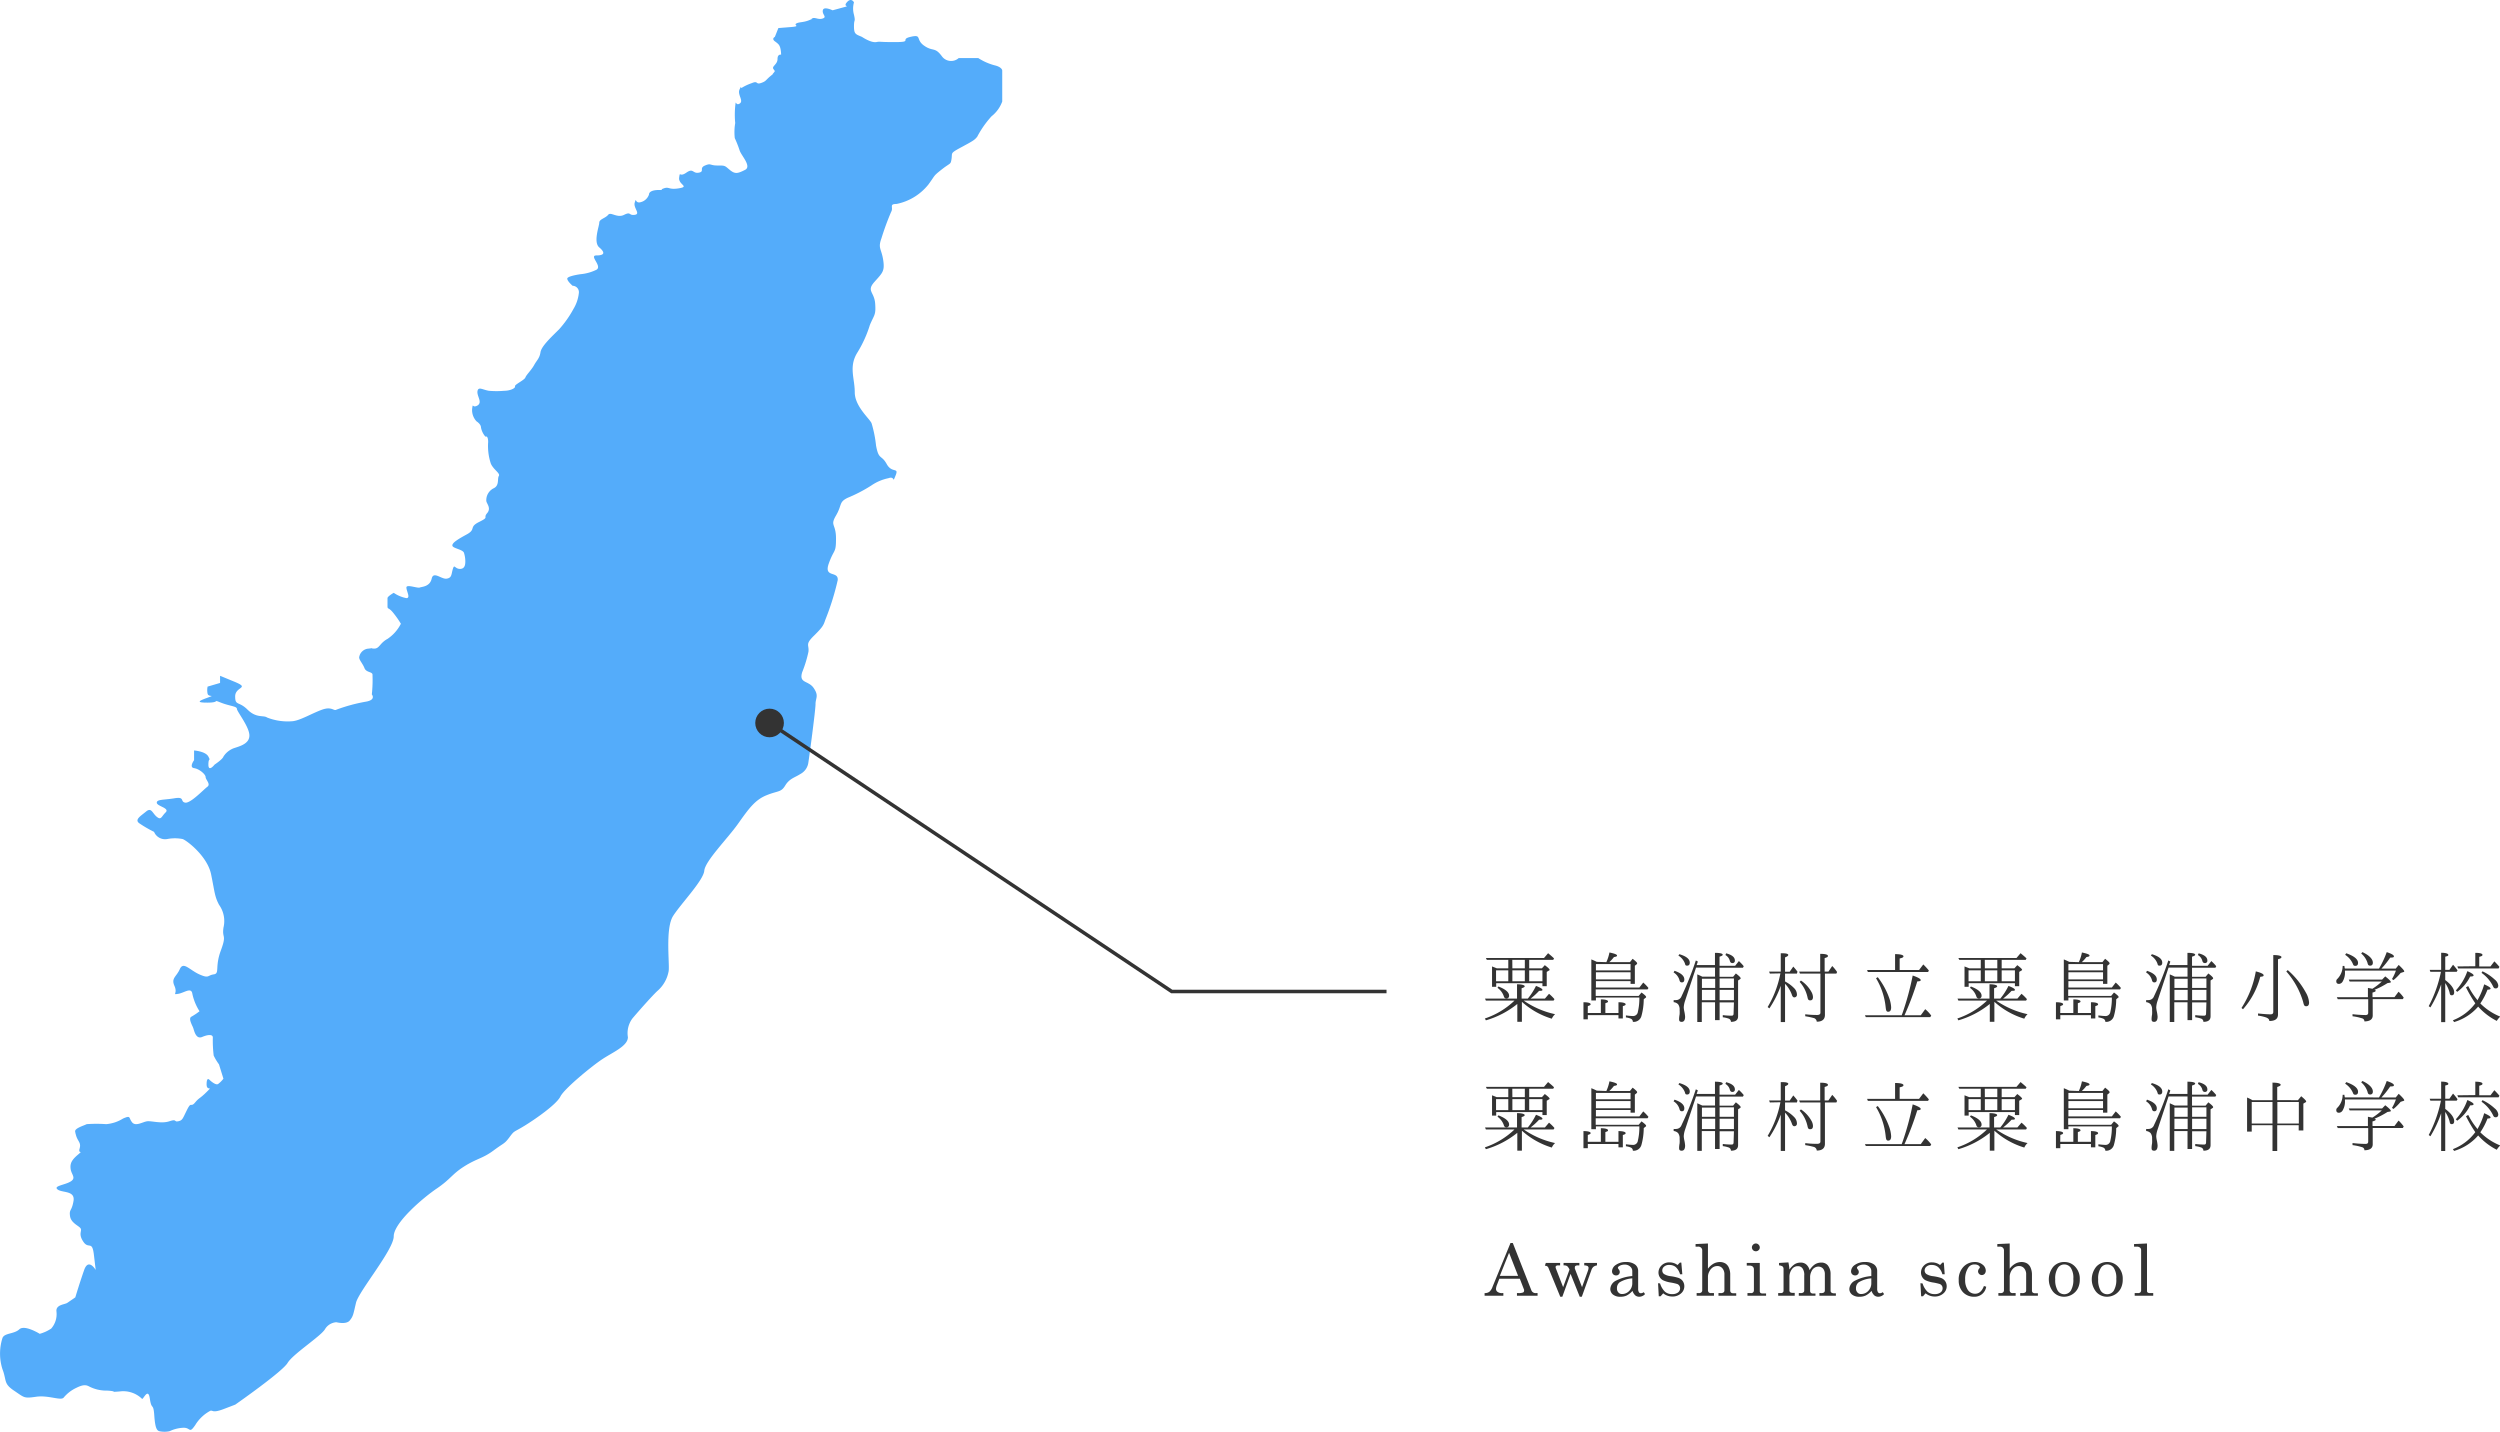 <svg xmlns="http://www.w3.org/2000/svg" width="349.22" height="200" viewBox="0 0 349.22 200"><title>awashima</title><g id="レイヤー_2" data-name="レイヤー 2"><g id="レイヤー_1-2" data-name="レイヤー 1"><g style="opacity:0.8"><path d="M120.4,5.15c-.87-.37-1.11-.37-1.11-1.48s.24-.5,0-1.61a3.14,3.14,0,0,1,0-1.73s-.37-.74-1,0,.74.37-.63.74l-1.36.37s-1.24-.61-1.36,0,.62.91,0,1.14-1.12-.23-1.49,0,.5-.15-.37.22-1.5.25-1.87.5.75.37-.86.49l-1.62.13-.49,1.23s-.5.25,0,.62.62.5.74.87a3.79,3.79,0,0,1,.13,1s-.5-.13-.5.61-.81,1-.59,1.36.32.25,0,.62.38-.24-.36.37-.62.75-1.37,1-.37-.37-1.24,0a7.12,7.12,0,0,0-1.36.62c-.37.25,0-.49-.37.25s.62,1.61,0,2-.5-.74-.62.37a12.41,12.41,0,0,0,0,2.35,7.63,7.63,0,0,0-.06,2.1,16.05,16.05,0,0,1,.68,1.73c.24.74,1.73,2.23.74,2.72s-1.36.62-2.11,0-.62-.62-1.73-.62-.87-.37-1.74,0,0,.84-.87,1-.74-.7-1.74,0-.86-.29-1,.69,1.49,1.24,0,1.49-1.36-.25-2.11,0,.13.24-.74.24-1.36.25-1.36.62a1.65,1.65,0,0,1-1.37,1.12c-.62,0-.37-.75-.62,0s.87,1.6,0,1.73-.5-.5-1.49,0-1.86-.47-2.23,0-1.24.6-1.24,1.09-.87,2.72,0,3.46.72,1.12-.39,1.12.86,1.48,0,2a6.35,6.35,0,0,1-2.21.62s-1.87.25-1.87.62.75,1,.75,1a.89.89,0,0,1,.87,1,5.39,5.39,0,0,1-.75,2.23,14.85,14.85,0,0,1-2,2.84c-1,1-2.48,2.35-2.61,3.21S75,50.29,74.61,51s-1.09,1.36-1.22,1.73-1.55,1-1.45,1.24-.65.62-1.52.62a12.39,12.39,0,0,1-2.11,0c-.87-.13-1.49-.64-1.61.05s.74,1.55,0,2-.62-.5-.75.49a2.29,2.29,0,0,0,.62,1.73s.62.37.62.87A2.75,2.75,0,0,0,67.81,61s.38-.24.38.75a7.83,7.83,0,0,0,.37,3c.37.87,1.36,1.36,1.12,1.74s.12,1.35-.75,1.73a1.86,1.86,0,0,0-1,1.73c0,.37.74,1,.12,1.73s.37.49-1.12,1.23-.37,1-1.73,1.74-2.11,1.23-2,1.6,1.49.5,1.62,1A4,4,0,0,1,65,78.36c0,.37,0,1.11-.74,1.11s-.77-.74-1,0-.11,1.23-.85,1.36-1.86-1.11-2.11,0S59,81.94,58.64,82.07s-1.87-.5-1.87,0,.62,1.48,0,1.48A4.64,4.64,0,0,1,55,82.81s-.87.49-.87.74v1.11c0,.5.12.13.74.87A13.16,13.16,0,0,1,56,87.13a5.6,5.6,0,0,1-1.86,2.11c-1.12.61-1.12,1.36-1.86,1.36s.25-.13-.75,0a1.42,1.42,0,0,0-1.36,1.23c0,.37.5.87.74,1.49s1,.49,1.12.86A18.5,18.5,0,0,1,51.94,97s.62.74-.75,1A23.51,23.51,0,0,0,47,99.13c-.38.25-.62-.49-2,0s-3,1.48-4.09,1.61a7.85,7.85,0,0,1-3.6-.51c-.49-.36-1.49.13-2.73-1.1s-1.73-.49-1.73-1.86,2.1-1.11,0-2l-2.11-.87v1L29,95.91a2.38,2.38,0,0,0,0,1c.13.5,1.12.13.13.5s-2.1.74-.18.74.67-.49,1.91,0,2.23.5,2.23.86,1.62,2.36,1.74,3.59-1.24,1.61-2,1.86a2.91,2.91,0,0,0-1.62,1.23c-.12.38-1.24,1.12-1.24,1.12s-.86,1.11-.86,0,.37-.38,0-1.12-2-.86-2-.86v1.36s-.74,1,0,1.11,1.61.87,1.61,1.24.75,1,.25,1.36-2.36,2.35-3.1,2.22,0-.86-1.49-.61-2.48.13-2.48.62,1.86.74,1.24,1.35-.62,1.12-1.24.62-.74-1.36-1.49-.74-1.61,1.11-1,1.61a16.89,16.89,0,0,0,2.11,1.23,1.67,1.67,0,0,0,1.86,1,5.6,5.6,0,0,1,2.11,0c.49.12,3.47,2.34,4,4.94s.49,3.07,1.11,4.25a3.89,3.89,0,0,1,.62,3.17c-.24,1.61.5.86-.37,3.21s-.12,3.22-1,3.34-.62.62-2,0-2.24-1.85-2.73-.74-1.24,1.24-.75,2.35-.37,1.24.5,1.11,1.86-1,2,0a7.38,7.38,0,0,0,1,2.43,8.48,8.48,0,0,1-1.12.75c-.5.24.12,1.23.25,1.61s.37,1.6,1.24,1.23,1.49-.36,1.49.07a17.45,17.45,0,0,0,.12,2.53,7.52,7.52,0,0,0,.74,1.23l.62,2a3.61,3.61,0,0,1-.74.74c-.37.25-1.24-.61-1.24-.61s-.37-.41-.37.66,1,.08,0,1.07-1,.74-1.62,1.48-.49-.24-1.11,1-.62,1.48-1.24,1.61-.13-.37-1.24,0-2.48-.08-3.1,0-1.61.77-2.11.13-.13-1-1.24-.52a5.25,5.25,0,0,1-2.36.79,19.85,19.85,0,0,0-2.73,0c-.37.2-1.73.57-1.61,1.06s-.12-.37.12.5.75,1,.5,1.85.62.13-.25.87-1.11,1.23-1,2,.81,1.23,0,1.73-2.45.61-1.83,1.11,2.48.12,2.23,1.61-.62,1.11-.49,2.1,1.24,1.36,1.48,1.73-.37.74.38,1.86,1.24-.25,1.48,1.85l.25,2.1s-1-1.73-1.61,0-1.24,3.83-1.24,3.83L9.39,182c-.37.24-1.64.24-1.5,1.23a3.08,3.08,0,0,1-.73,2.35,5.55,5.55,0,0,1-1.61.74S3.44,185,2.7,185.69s-2.11.49-2.36,1.23a7.19,7.19,0,0,0,0,4.33c.62,1.61.12,2,1.61,3s1.37,1.11,3.1.86,3.48.6,3.85.11a5.12,5.12,0,0,1,1.73-1.34c.75-.37,1.24-.5,1.74-.25a5.28,5.28,0,0,0,2.61.62c1.73.12.12.24,1.73.12a3.77,3.77,0,0,1,3.1,1c.13.36.87-1.71,1.12,0s.49.48.62,2.34.37,2.1.74,2.23a2.65,2.65,0,0,0,1.37,0,4.84,4.84,0,0,1,2-.5c1,0,.75.87,1.61-.37a5.48,5.48,0,0,1,2.11-2c.38-.12.25.37,1.86-.24l1.62-.62s6.57-4.58,7.31-5.82,4.59-3.7,5.21-4.69a2,2,0,0,1,1.62-1s1.36.37,1.86-.25.49-.87.87-2.47S55,174.56,55,172.7s4-5.31,6-6.67,2.11-2,3.85-3.1,2.6-1.11,4.09-2.22,1.49-.87,2.23-1.86.5-.61,2.11-1.6,4.47-3,5-4.08,4.34-4.21,5.83-5.2,3.6-1.85,3.6-3.09a3.44,3.44,0,0,1,.62-2.6c.62-.74,2.6-3,3.47-3.83a4.75,4.75,0,0,0,1.61-2.84c.13-1.12-.49-5.94.62-7.67s4.22-4.94,4.35-6.31,3.22-4.45,4.71-6.55,2.36-3.34,4-4,2-.37,2.6-1.36,1.37-1.11,2.11-1.6a2.12,2.12,0,0,0,1.12-1.61c.12-.74,1-7.3,1-8.16s.5-1.12-.25-2.23-2.11-.62-1.61-2.23a17.26,17.26,0,0,0,.87-2.84c.12-1-.5-1,.74-2.22s1.37-1.49,1.61-2.23a36.82,36.82,0,0,0,1.74-5.56c.12-1.36-2-.25-1.24-2.35s1-1.36,1-3.47-.87-1.73,0-3.21.37-1.86,1.62-2.47a20.93,20.93,0,0,0,3.34-1.74,6.49,6.49,0,0,1,2.36-1c1-.37.5.86,1-.37s-.49-.25-1.24-1.61-1.11-.5-1.49-2.6a16.77,16.77,0,0,0-.62-3.09c-.24-.62-2.35-2.35-2.35-4.33s-.87-3.58.37-5.56a16.57,16.57,0,0,0,1.74-3.84c.62-1.48.86-1.36.74-3s-1.24-1.73-.12-3,1.49-1.49,1.24-3.09-.75-1.61-.25-3a38.49,38.49,0,0,1,1.36-3.71c.37-.62-.35-1.11.76-1.11a7.62,7.62,0,0,0,4.45-2.72c1-1.36.62-1.12,1.86-2.1s1.24-.63,1.37-1.49-.25-.74,1.36-1.61,1.86-1,2.23-1.48a13.62,13.62,0,0,1,2-2.85A4.64,4.64,0,0,0,140,14.18V9.85s0-.49-1.12-.74a7.94,7.94,0,0,1-2.23-1h-2.73a1.59,1.59,0,0,1-2.35-.25c-1-1.36-1.24-.61-2.48-1.48s-.25-1.61-1.87-1.24.38.74-2.23.74-1.86-.12-2.6,0S120.4,5.15,120.4,5.15Z" style="fill:#2997f9"/></g><path d="M212.55,139.49h.87a8.83,8.83,0,0,0,1.14-1.77c.6.23.9.41.9.55s-.16.13-.47.14a9.15,9.15,0,0,1-1.18,1.08h2l.57-.67a6,6,0,0,1,.76.75l-.12.2h-4.24l.06,0a12.24,12.24,0,0,0,4.39,1.9,1.79,1.79,0,0,0-.46.63,11,11,0,0,1-4.18-2.36v2.79h-.64v-2.49a12.48,12.48,0,0,1-4.39,2.29l-.14-.26a11,11,0,0,0,4.14-2.5l0,0h-4l-.12-.28h4.47v-2c.72,0,1.07.14,1.07.27s-.13.18-.43.29Zm-3.47-4.23h1.61v-1.18h-3l-.13-.26h8.12l.57-.67c.31.26.59.49.83.73l-.11.2h-3.36v1.18h1.78l.4-.44c.44.33.67.55.67.64s0,.06-.09.11l-.31.19v2h-.6v-.42H209v.5h-.58V135Zm-.1.28v1.53h1.71v-1.53Zm.33,2.26c1,.39,1.49.82,1.49,1.27a.35.35,0,0,1-.39.4c-.18,0-.3-.11-.35-.32a2.4,2.4,0,0,0-.88-1.16Zm1.95-2.54H213v-1.18h-1.75Zm0,.28v1.53H213v-1.53Zm4.2,1.53v-1.53h-1.85v1.53Z" style="fill:#333"/><path d="M221.79,141.5h1.83v-1.9c.66,0,1,.13,1,.28s-.12.16-.37.26v1.36h1.83V140c.66,0,1,.13,1,.28s-.14.18-.39.27v1.72h-.61v-.47h-4.28v.59h-.61V140c.67,0,1,.12,1,.27s-.13.17-.39.27Zm2.6-7.1a5.92,5.92,0,0,0,.43-1.35c.71.15,1.06.28,1.06.42s-.13.17-.43.22a5.18,5.18,0,0,1-.65.71h2.88l.38-.47c.41.32.63.53.63.63a.24.24,0,0,1-.09.16l-.23.18v2.53h-.6v-.38h-4.84v.9H229l.54-.7a6,6,0,0,1,.73.76l-.13.2h-7.24v.91h6l.4-.48c.42.31.64.51.64.61s0,.09-.11.15l-.22.19a8.85,8.85,0,0,1-.32,2.33,1.11,1.11,0,0,1-1.2.82.47.47,0,0,0-.28-.44,2.66,2.66,0,0,0-.69-.18v-.28a8.63,8.63,0,0,0,1,.09.67.67,0,0,0,.67-.59,8.23,8.23,0,0,0,.21-2h-6.07v.41h-.64v-5.73a8.06,8.06,0,0,1,.76.34Zm3.38,1.15v-.88h-4.84v.88Zm0,.26h-4.84v1h4.84Z" style="fill:#333"/><path d="M233.91,135.61c.92.31,1.37.72,1.37,1.21,0,.27-.11.41-.34.41s-.3-.14-.36-.39a1.85,1.85,0,0,0-.8-1Zm8.3,4.41h-2v2.48h-.64V140h-1.85v2.76h-.63v-6.65c.19.08.43.18.7.32h1.78v-1.27h-2.65l-1.56,4.71a3.38,3.38,0,0,0-.16.85,3.58,3.58,0,0,0,.07.52,5.09,5.09,0,0,1,.12.78c0,.46-.16.72-.47.72s-.37-.14-.37-.39c0-.05,0-.27.07-.65a4.08,4.08,0,0,0,0-.61,1.21,1.21,0,0,0-.21-.81,1,1,0,0,0-.62-.29v-.29a1.71,1.71,0,0,0,.36,0,.81.81,0,0,0,.74-.54,42.07,42.07,0,0,0,2-5l.28.16-.17.49h2.56V133.1c.72,0,1.08.11,1.08.25s-.14.18-.44.29v1.27h2.18l.52-.66a6,6,0,0,1,.68.72l-.11.21h-3.27v1.27h1.89l.39-.47c.44.33.67.56.67.67a.15.15,0,0,1-.07.12l-.29.19v5c0,.52-.32.78-1,.78a.47.47,0,0,0-.34-.46,3.89,3.89,0,0,0-.8-.18v-.3a10,10,0,0,0,1.25.08c.16,0,.26-.09.26-.28Zm-7.62-6.73c1,.3,1.45.69,1.45,1.19,0,.26-.12.41-.37.41s-.25-.11-.32-.34a2.24,2.24,0,0,0-.9-1.07Zm5,3.43h-1.85V138h1.85Zm0,3v-1.45h-1.85v1.45Zm2.62-1.72v-1.32h-2V138Zm0,1.72v-1.45h-2v1.45Zm-1.09-6.55c.81.21,1.22.54,1.22,1a.32.32,0,0,1-.36.36c-.18,0-.3-.12-.35-.35a1.31,1.31,0,0,0-.61-.77Z" style="fill:#333"/><path d="M247.23,136l-.11-.28h1.63v-2.56l.22,0c.55,0,.83.09.83.23s-.15.22-.45.35v2H250l.5-.72a7.88,7.88,0,0,1,.59.72L251,136h-1.65v1.1a4.85,4.85,0,0,1,1.33,1,1.27,1.27,0,0,1,.33.82.36.36,0,0,1-.39.4c-.13,0-.26-.14-.33-.4a4.36,4.36,0,0,0-.94-1.5v5.35h-.6v-5.07a14,14,0,0,1-1.59,3.16l-.24-.19a14.34,14.34,0,0,0,1.78-4.7Zm7.06,0h-2.86l-.11-.28h2.94v-2.48c.72,0,1.08.11,1.08.29s-.16.2-.46.31v1.88h.53l.53-.78a5.57,5.57,0,0,1,.68.84l-.1.22h-1.6v5.78c0,.61-.39.94-1.14.94a.57.57,0,0,0-.45-.52,10.46,10.46,0,0,0-1.16-.24v-.28a13.38,13.38,0,0,0,1.66.1c.29,0,.46-.11.46-.31Zm-1.82,3.24a4.63,4.63,0,0,0-1.08-2.08l.18-.19a4.58,4.58,0,0,1,1.46,1.58,1.57,1.57,0,0,1,.22.72c0,.33-.13.47-.4.47S252.53,139.55,252.47,139.22Z" style="fill:#333"/><path d="M265.66,141.82c0-.12.07-.2.09-.28a38.76,38.76,0,0,0,1.43-5.27c.76.26,1.12.48,1.12.63s-.16.17-.48.19a40.37,40.37,0,0,1-1.73,4.61l-.06.12h2.28l.62-.85a4.69,4.69,0,0,1,.73.75l.11.15-.14.21h-9l-.12-.26Zm-.94-6.32v-2.22c.78,0,1.17.13,1.17.3s-.18.22-.53.31v1.61h2.71l.59-.78a9.72,9.72,0,0,1,.78.85l-.11.21h-8.41l-.11-.28Zm-2.42,1a10.33,10.33,0,0,1,1.63,3,4.5,4.5,0,0,1,.24,1.21c0,.41-.13.62-.41.62s-.31-.23-.36-.68a9.71,9.71,0,0,0-1.34-4Z" style="fill:#333"/><path d="M278.55,139.49h.87a8.83,8.83,0,0,0,1.14-1.77c.6.23.9.41.9.55s-.16.13-.47.14a9.15,9.15,0,0,1-1.18,1.08h2l.57-.67a6,6,0,0,1,.76.75l-.12.2h-4.24l.06,0a12.24,12.24,0,0,0,4.39,1.9,1.79,1.79,0,0,0-.46.63,11,11,0,0,1-4.18-2.36v2.79h-.64v-2.49a12.48,12.48,0,0,1-4.39,2.29l-.14-.26a11,11,0,0,0,4.14-2.5l0,0h-4l-.12-.28h4.47v-2c.72,0,1.07.14,1.07.27s-.13.18-.43.29Zm-3.47-4.23h1.61v-1.18h-3l-.13-.26h8.12l.57-.67c.31.26.59.49.83.73l-.11.2h-3.36v1.18h1.78l.4-.44c.44.33.67.55.67.64s0,.06-.09.11l-.31.19v2h-.6v-.42H275v.5h-.58V135Zm-.1.28v1.53h1.71v-1.53Zm.33,2.26c1,.39,1.49.82,1.49,1.27a.35.35,0,0,1-.39.4c-.18,0-.3-.11-.35-.32a2.4,2.4,0,0,0-.88-1.16Zm1.95-2.54H279v-1.18h-1.75Zm0,.28v1.53H279v-1.53Zm4.2,1.53v-1.53h-1.85v1.53Z" style="fill:#333"/><path d="M287.79,141.5h1.83v-1.9c.66,0,1,.13,1,.28s-.12.16-.37.26v1.36h1.83V140c.66,0,1,.13,1,.28s-.14.18-.39.27v1.72h-.61v-.47h-4.28v.59h-.61V140c.67,0,1,.12,1,.27s-.13.17-.39.27Zm2.6-7.1a5.92,5.92,0,0,0,.43-1.35c.71.15,1.06.28,1.06.42s-.13.17-.43.22a5.18,5.18,0,0,1-.65.71h2.88l.38-.47c.41.32.63.53.63.63a.24.24,0,0,1-.09.16l-.23.18v2.53h-.6v-.38h-4.84v.9H295l.54-.7a6,6,0,0,1,.73.76l-.13.2h-7.24v.91h6l.4-.48c.42.31.64.51.64.61s0,.09-.11.15l-.22.19a8.85,8.85,0,0,1-.32,2.33,1.11,1.11,0,0,1-1.2.82.47.47,0,0,0-.28-.44,2.66,2.66,0,0,0-.69-.18v-.28a8.63,8.63,0,0,0,1,.09.67.67,0,0,0,.67-.59,8.23,8.23,0,0,0,.21-2h-6.07v.41h-.64v-5.73a8.06,8.06,0,0,1,.76.34Zm3.38,1.15v-.88h-4.84v.88Zm0,.26h-4.84v1h4.84Z" style="fill:#333"/><path d="M299.91,135.61c.92.31,1.37.72,1.37,1.21,0,.27-.11.41-.34.41s-.3-.14-.36-.39a1.85,1.85,0,0,0-.8-1Zm8.3,4.41h-2v2.48h-.64V140h-1.85v2.76h-.63v-6.65c.19.08.43.18.7.32h1.78v-1.27h-2.65l-1.56,4.71a3.38,3.38,0,0,0-.16.85,3.58,3.58,0,0,0,.07.52,5.09,5.09,0,0,1,.12.78c0,.46-.16.72-.47.72s-.37-.14-.37-.39c0-.05,0-.27.07-.65a4.08,4.08,0,0,0,0-.61,1.21,1.21,0,0,0-.21-.81,1,1,0,0,0-.62-.29v-.29a1.71,1.71,0,0,0,.36,0,.81.81,0,0,0,.74-.54,42.07,42.07,0,0,0,2-5l.28.16-.17.49h2.56V133.1c.72,0,1.08.11,1.08.25s-.14.18-.44.29v1.27h2.18l.52-.66a6,6,0,0,1,.68.72l-.11.21h-3.27v1.27h1.89l.39-.47c.44.33.67.56.67.67a.15.15,0,0,1-.07.12l-.29.19v5c0,.52-.32.78-1,.78a.47.47,0,0,0-.34-.46,3.89,3.89,0,0,0-.8-.18v-.3a10,10,0,0,0,1.25.08c.16,0,.26-.09.26-.28Zm-7.62-6.73c1,.3,1.45.69,1.45,1.19,0,.26-.12.41-.37.41s-.25-.11-.32-.34a2.24,2.24,0,0,0-.9-1.07Zm5,3.43h-1.85V138h1.85Zm0,3v-1.45h-1.85v1.45Zm2.62-1.72v-1.32h-2V138Zm0,1.72v-1.45h-2v1.45Zm-1.09-6.55c.81.21,1.22.54,1.22,1a.32.32,0,0,1-.36.36c-.18,0-.3-.12-.35-.35a1.31,1.31,0,0,0-.61-.77Z" style="fill:#333"/><path d="M313.11,140.8a13.7,13.7,0,0,0,2-5.11c.74.19,1.09.37,1.09.54s-.15.17-.47.22a11,11,0,0,1-2.41,4.53Zm2.31.77c.71.07,1.3.12,1.75.12.26,0,.38-.11.38-.34v-7.94c.76,0,1.14.12,1.14.28s-.16.2-.48.31v7.71c0,.61-.4.91-1.21.91,0-.21-.14-.37-.44-.49a5.76,5.76,0,0,0-1.14-.26Zm4.15-6.06a11.35,11.35,0,0,1,2.52,3.12,3.25,3.25,0,0,1,.46,1.4c0,.36-.13.53-.41.53s-.32-.2-.43-.64a11.17,11.17,0,0,0-2.34-4.22Z" style="fill:#333"/><path d="M332.32,135.3a13.75,13.75,0,0,0,1.08-2.3c.69.23,1,.42,1,.59s-.18.16-.52.18a12.6,12.6,0,0,1-1.22,1.53h2l.41-.51c.5.47.77.77.77.89s-.05.08-.16.12l-.34.11a7.2,7.2,0,0,1-1,1l-.21-.15a6.17,6.17,0,0,0,.55-1.18h-7.12v.16a2.41,2.41,0,0,1-.3,1.33.64.64,0,0,1-.52.37c-.27,0-.39-.13-.39-.38a.42.42,0,0,1,.16-.33,2.59,2.59,0,0,0,.73-1.8l.25,0c0,.22.06.33.06.36Zm-.46,3.1c0,.09-.15.17-.45.25v.64h3.07l.57-.76a5.17,5.17,0,0,1,.72.83l-.13.21h-4.2v2.27c0,.54-.38.83-1.16.84h0a.43.43,0,0,0-.26-.41,7.44,7.44,0,0,0-1.4-.31v-.29a17.15,17.15,0,0,0,1.81.12c.26,0,.38-.1.38-.32v-1.89h-4.25l-.13-.28h4.34V138l.58.11.06,0a8.42,8.42,0,0,0,1.3-1h-4.49l-.12-.27h4.65l.44-.45c.53.41.78.68.78.77s-.05.1-.17.12l-.3.05a10.9,10.9,0,0,1-1.82.94C331.8,138.29,331.86,138.35,331.86,138.4Zm-4.12-5.24c1.1.38,1.65.84,1.65,1.34,0,.29-.13.42-.38.42s-.28-.12-.37-.34a2.87,2.87,0,0,0-1.05-1.2ZM330,133c1,.46,1.46,1,1.46,1.48,0,.26-.13.41-.38.41s-.31-.14-.37-.39a2.83,2.83,0,0,0-.88-1.31Z" style="fill:#333"/><path d="M341,137.51a16.39,16.39,0,0,1-1.5,3.21l-.24-.17a17.79,17.79,0,0,0,1.71-4.8h-1.48l-.09-.27H341v-2.39c.68,0,1,.13,1,.3s-.14.15-.43.25v1.84h.58l.51-.72a7,7,0,0,1,.63.79l-.12.2h-1.6v1.15c.83.63,1.25,1.21,1.25,1.72,0,.26-.11.41-.34.41s-.26-.15-.31-.41a4.29,4.29,0,0,0-.6-1.3v5.46H341Zm3.51.39.27-.16a10.22,10.22,0,0,0,1.32,2s0-.05,0-.07a9.63,9.63,0,0,0,.91-2.17c.59.26.89.45.89.58s-.14.15-.43.17a9.25,9.25,0,0,1-1,1.92,8.32,8.32,0,0,0,2.79,1.84,2.43,2.43,0,0,0-.49.6,8.86,8.86,0,0,1-2.6-2,7.06,7.06,0,0,1-3.36,2.16l-.17-.25a7,7,0,0,0,3.13-2.37A18.67,18.67,0,0,1,344.46,137.9Zm-1.46.45a7.54,7.54,0,0,0,1.61-2.69c.58.25.87.45.87.58s-.15.16-.48.17a5.69,5.69,0,0,1-1.81,2.14Zm2.72-3.38V133.1c.7,0,1,.12,1,.28s-.15.19-.45.28V135h1.57l.54-.71a9.48,9.48,0,0,1,.71.77l-.12.22h-5.64l-.12-.28Zm1,.71a6.59,6.59,0,0,1,1.7,1.14,1.3,1.3,0,0,1,.51.83c0,.27-.12.42-.36.42s-.29-.12-.4-.35a4.91,4.91,0,0,0-1.58-1.82Z" style="fill:#333"/><path d="M212.55,157.49h.87a8.83,8.83,0,0,0,1.14-1.77c.6.23.9.41.9.55s-.16.13-.47.14a9.15,9.15,0,0,1-1.18,1.08h2l.57-.67a6,6,0,0,1,.76.75l-.12.2h-4.24l.06,0a12.24,12.24,0,0,0,4.39,1.9,1.79,1.79,0,0,0-.46.63,11,11,0,0,1-4.18-2.36v2.79h-.64v-2.49a12.48,12.48,0,0,1-4.39,2.29l-.14-.26a11,11,0,0,0,4.14-2.5l0,0h-4l-.12-.28h4.47v-2c.72,0,1.07.14,1.07.27s-.13.18-.43.29Zm-3.47-4.23h1.61v-1.18h-3l-.13-.26h8.12l.57-.67c.31.26.59.49.83.73l-.11.2h-3.36v1.18h1.78l.4-.44c.44.33.67.55.67.64s0,.06-.09.11l-.31.19v2h-.6v-.42H209v.5h-.58V153Zm-.1.28v1.53h1.71v-1.53Zm.33,2.26c1,.39,1.49.82,1.49,1.27a.35.35,0,0,1-.39.4c-.18,0-.3-.11-.35-.32a2.4,2.4,0,0,0-.88-1.16Zm1.95-2.54H213v-1.18h-1.75Zm0,.28v1.53H213v-1.53Zm4.2,1.53v-1.53h-1.85v1.53Z" style="fill:#333"/><path d="M221.79,159.5h1.83v-1.9c.66,0,1,.13,1,.28s-.12.16-.37.26v1.36h1.83V158c.66,0,1,.13,1,.28s-.14.18-.39.27v1.72h-.61v-.47h-4.28v.59h-.61V158c.67,0,1,.12,1,.27s-.13.17-.39.27Zm2.6-7.1a5.92,5.92,0,0,0,.43-1.35c.71.15,1.06.28,1.06.42s-.13.17-.43.22a5.18,5.18,0,0,1-.65.71h2.88l.38-.47c.41.32.63.53.63.63a.24.24,0,0,1-.09.16l-.23.18v2.53h-.6v-.38h-4.84v.9H229l.54-.7a6,6,0,0,1,.73.76l-.13.2h-7.24v.91h6l.4-.48c.42.31.64.51.64.61s0,.09-.11.15l-.22.19a8.85,8.85,0,0,1-.32,2.33,1.11,1.11,0,0,1-1.2.82.47.47,0,0,0-.28-.44,2.66,2.66,0,0,0-.69-.18v-.28a8.63,8.63,0,0,0,1,.09.67.67,0,0,0,.67-.59,8.2,8.2,0,0,0,.21-2h-6.07v.4h-.64v-5.73a8.06,8.06,0,0,1,.76.34Zm3.38,1.15v-.88h-4.84v.88Zm0,.26h-4.84v1h4.84Z" style="fill:#333"/><path d="M233.91,153.61c.92.31,1.37.72,1.37,1.21,0,.27-.11.41-.34.41s-.3-.14-.36-.39a1.85,1.85,0,0,0-.8-1Zm8.3,4.41h-2v2.48h-.64V158h-1.85v2.76h-.63v-6.65l.7.32h1.78v-1.27h-2.65l-1.56,4.71a3.38,3.38,0,0,0-.16.85,3.58,3.58,0,0,0,.07.52,5.09,5.09,0,0,1,.12.78c0,.46-.16.72-.47.72s-.37-.14-.37-.39c0-.05,0-.27.07-.65a4.08,4.08,0,0,0,0-.61,1.21,1.21,0,0,0-.21-.81,1,1,0,0,0-.62-.29v-.29a1.71,1.71,0,0,0,.36,0,.81.81,0,0,0,.74-.54,42.07,42.07,0,0,0,2-5l.28.16-.17.49h2.56V151.1c.72,0,1.08.11,1.08.25s-.14.18-.44.29v1.27h2.18l.52-.66a6,6,0,0,1,.68.72l-.11.21h-3.27v1.27h1.89l.39-.47c.44.34.67.56.67.67a.14.14,0,0,1-.07.12l-.29.19v5c0,.52-.32.78-1,.78a.47.47,0,0,0-.34-.46,3.89,3.89,0,0,0-.8-.18v-.3a10,10,0,0,0,1.25.08c.16,0,.26-.09.26-.28Zm-7.62-6.73c1,.3,1.45.69,1.45,1.19,0,.26-.12.41-.37.41s-.25-.11-.32-.34a2.24,2.24,0,0,0-.9-1.07Zm5,3.43h-1.85V156h1.85Zm0,3v-1.45h-1.85v1.45Zm2.62-1.72v-1.32h-2V156Zm0,1.72v-1.45h-2v1.45Zm-1.09-6.55c.81.21,1.22.54,1.22,1a.32.32,0,0,1-.36.36c-.18,0-.3-.12-.35-.35a1.31,1.31,0,0,0-.61-.77Z" style="fill:#333"/><path d="M247.23,154l-.11-.28h1.63v-2.56l.22,0c.55,0,.83.09.83.23s-.15.22-.45.35v2H250l.5-.72a7.88,7.88,0,0,1,.59.72L251,154h-1.65v1.1a4.85,4.85,0,0,1,1.33,1,1.27,1.27,0,0,1,.33.82.36.36,0,0,1-.39.4c-.13,0-.26-.14-.33-.4a4.36,4.36,0,0,0-.94-1.5v5.35h-.6v-5.07a14,14,0,0,1-1.59,3.16l-.24-.19a14.34,14.34,0,0,0,1.78-4.7Zm7.06,0h-2.86l-.11-.28h2.94v-2.48c.72,0,1.08.11,1.08.29s-.16.2-.46.31v1.88h.53l.53-.78a5.57,5.57,0,0,1,.68.84l-.1.22h-1.6v5.78c0,.61-.39.94-1.14.94a.57.57,0,0,0-.45-.52,10.46,10.46,0,0,0-1.16-.24v-.28a13.38,13.38,0,0,0,1.66.1c.29,0,.46-.11.46-.31Zm-1.82,3.24a4.63,4.63,0,0,0-1.08-2.08l.18-.19a4.58,4.58,0,0,1,1.46,1.58,1.57,1.57,0,0,1,.22.72c0,.33-.13.47-.4.47S252.53,157.55,252.47,157.22Z" style="fill:#333"/><path d="M265.66,159.82c0-.12.07-.2.09-.28a38.76,38.76,0,0,0,1.43-5.27c.76.26,1.12.48,1.12.63s-.16.17-.48.19a40.37,40.37,0,0,1-1.73,4.61l-.06.12h2.28l.62-.85a4.69,4.69,0,0,1,.73.75l.11.15-.14.21h-9l-.12-.26Zm-.94-6.32v-2.22c.78,0,1.17.13,1.17.3s-.18.22-.53.31v1.61h2.71l.59-.78a9.72,9.72,0,0,1,.78.85l-.11.21h-8.41l-.11-.28Zm-2.42,1a10.33,10.33,0,0,1,1.63,3,4.49,4.49,0,0,1,.24,1.22c0,.4-.13.61-.41.61s-.31-.23-.36-.68a9.71,9.71,0,0,0-1.34-4Z" style="fill:#333"/><path d="M278.55,157.49h.87a8.83,8.83,0,0,0,1.14-1.77c.6.23.9.41.9.55s-.16.13-.47.14a9.15,9.15,0,0,1-1.18,1.08h2l.57-.67a6,6,0,0,1,.76.75l-.12.2h-4.24l.06,0a12.24,12.24,0,0,0,4.39,1.9,1.79,1.79,0,0,0-.46.63,11,11,0,0,1-4.18-2.36v2.79h-.64v-2.49a12.48,12.48,0,0,1-4.39,2.29l-.14-.26a11,11,0,0,0,4.14-2.5l0,0h-4l-.12-.28h4.47v-2c.72,0,1.07.14,1.07.27s-.13.18-.43.29Zm-3.47-4.23h1.61v-1.18h-3l-.13-.26h8.12l.57-.67c.31.26.59.49.83.73l-.11.2h-3.36v1.18h1.78l.4-.44c.44.33.67.55.67.64s0,.06-.09.11l-.31.19v2h-.6v-.42H275v.5h-.58V153Zm-.1.28v1.53h1.71v-1.53Zm.33,2.26c1,.39,1.49.82,1.49,1.27a.35.35,0,0,1-.39.4c-.18,0-.3-.11-.35-.32a2.4,2.4,0,0,0-.88-1.16Zm1.95-2.54H279v-1.18h-1.75Zm0,.28v1.53H279v-1.53Zm4.2,1.53v-1.53h-1.85v1.53Z" style="fill:#333"/><path d="M287.79,159.5h1.83v-1.9c.66,0,1,.13,1,.28s-.12.16-.37.26v1.36h1.83V158c.66,0,1,.13,1,.28s-.14.18-.39.27v1.72h-.61v-.47h-4.28v.59h-.61V158c.67,0,1,.12,1,.27s-.13.17-.39.27Zm2.6-7.1a5.92,5.92,0,0,0,.43-1.35c.71.15,1.06.28,1.06.42s-.13.17-.43.22a5.18,5.18,0,0,1-.65.71h2.88l.38-.47c.41.32.63.53.63.63a.24.24,0,0,1-.09.16l-.23.18v2.53h-.6v-.38h-4.84v.9H295l.54-.7a6,6,0,0,1,.73.76l-.13.2h-7.24v.91h6l.4-.48c.42.31.64.51.64.61s0,.09-.11.15l-.22.19a8.85,8.85,0,0,1-.32,2.33,1.11,1.11,0,0,1-1.2.82.47.47,0,0,0-.28-.44,2.66,2.66,0,0,0-.69-.18v-.28a8.63,8.63,0,0,0,1,.09.67.67,0,0,0,.67-.59,8.2,8.2,0,0,0,.21-2h-6.07v.4h-.64v-5.73a8.06,8.06,0,0,1,.76.34Zm3.38,1.15v-.88h-4.84v.88Zm0,.26h-4.84v1h4.84Z" style="fill:#333"/><path d="M299.91,153.61c.92.31,1.37.72,1.37,1.21,0,.27-.11.41-.34.41s-.3-.14-.36-.39a1.85,1.85,0,0,0-.8-1Zm8.3,4.41h-2v2.48h-.64V158h-1.85v2.76h-.63v-6.65l.7.32h1.78v-1.27h-2.65l-1.56,4.71a3.38,3.38,0,0,0-.16.85,3.58,3.58,0,0,0,.07.52,5.09,5.09,0,0,1,.12.78c0,.46-.16.72-.47.72s-.37-.14-.37-.39c0-.05,0-.27.07-.65a4.08,4.08,0,0,0,0-.61,1.21,1.21,0,0,0-.21-.81,1,1,0,0,0-.62-.29v-.29a1.71,1.71,0,0,0,.36,0,.81.81,0,0,0,.74-.54,42.07,42.07,0,0,0,2-5l.28.16-.17.49h2.56V151.1c.72,0,1.08.11,1.08.25s-.14.18-.44.29v1.27h2.18l.52-.66a6,6,0,0,1,.68.72l-.11.21h-3.27v1.27h1.89l.39-.47c.44.34.67.56.67.67a.14.14,0,0,1-.07.12l-.29.19v5c0,.52-.32.78-1,.78a.47.47,0,0,0-.34-.46,3.89,3.89,0,0,0-.8-.18v-.3a10,10,0,0,0,1.25.08c.16,0,.26-.09.26-.28Zm-7.62-6.73c1,.3,1.45.69,1.45,1.19,0,.26-.12.41-.37.41s-.25-.11-.32-.34a2.24,2.24,0,0,0-.9-1.07Zm5,3.43h-1.85V156h1.85Zm0,3v-1.45h-1.85v1.45Zm2.62-1.72v-1.32h-2V156Zm0,1.72v-1.45h-2v1.45Zm-1.09-6.55c.81.21,1.22.54,1.22,1a.32.32,0,0,1-.36.36c-.18,0-.3-.12-.35-.35a1.31,1.31,0,0,0-.61-.77Z" style="fill:#333"/><path d="M317.44,153.68v-2.45c.77,0,1.14.14,1.14.29s-.16.2-.48.32v1.84H321l.45-.55c.45.37.69.62.69.72s0,.09-.09.13l-.3.18v3.75h-.65v-.73h-3v3.6h-.66v-3.6h-2.9v.89h-.65v-4.76a5.61,5.61,0,0,1,.74.37Zm-2.9.26v3h2.9v-3Zm6.58,3v-3h-3v3Z" style="fill:#333"/><path d="M332.32,153.3a13.75,13.75,0,0,0,1.08-2.3c.69.23,1,.42,1,.59s-.18.16-.52.18a12.6,12.6,0,0,1-1.22,1.53h2l.41-.51c.5.47.77.77.77.89s-.05.08-.16.12l-.34.11a7.2,7.2,0,0,1-1,1l-.21-.15a6.17,6.17,0,0,0,.55-1.18h-7.12v.16a2.41,2.41,0,0,1-.3,1.33.64.64,0,0,1-.52.37c-.27,0-.39-.13-.39-.38a.42.42,0,0,1,.16-.33,2.57,2.57,0,0,0,.73-1.8l.25,0c0,.22.06.33.06.36Zm-.46,3.1c0,.09-.15.17-.45.25v.64h3.07l.57-.76a5.17,5.17,0,0,1,.72.83l-.13.21h-4.2v2.27c0,.54-.38.83-1.16.84h0a.43.43,0,0,0-.26-.41,7.44,7.44,0,0,0-1.4-.31v-.29a17.15,17.15,0,0,0,1.81.12c.26,0,.38-.1.38-.32v-1.89h-4.25l-.13-.28h4.34V156l.58.11.06,0a8.42,8.42,0,0,0,1.3-1h-4.49l-.12-.27h4.65l.44-.45c.53.41.78.68.78.77s-.05.1-.17.12l-.3.05a10.9,10.9,0,0,1-1.82.94C331.8,156.29,331.86,156.35,331.86,156.4Zm-4.12-5.24c1.1.38,1.65.84,1.65,1.34,0,.29-.13.42-.38.42s-.28-.12-.37-.34a2.87,2.87,0,0,0-1.05-1.2ZM330,151c1,.46,1.46,1,1.46,1.48,0,.26-.13.41-.38.41s-.31-.14-.37-.39a2.83,2.83,0,0,0-.88-1.31Z" style="fill:#333"/><path d="M341,155.51a16.12,16.12,0,0,1-1.5,3.21l-.24-.17a17.79,17.79,0,0,0,1.71-4.8h-1.48l-.09-.27H341v-2.39c.68,0,1,.13,1,.3s-.14.15-.43.25v1.84h.58l.51-.72a7,7,0,0,1,.63.79l-.12.2h-1.6v1.15c.83.63,1.25,1.21,1.25,1.72,0,.26-.11.41-.34.41s-.26-.15-.31-.41a4.29,4.29,0,0,0-.6-1.3v5.46H341Zm3.51.39.27-.16a10.22,10.22,0,0,0,1.32,2,.21.21,0,0,0,0-.07,9.43,9.43,0,0,0,.91-2.17c.59.26.89.45.89.58s-.14.15-.43.17a9.25,9.25,0,0,1-1,1.92,8.32,8.32,0,0,0,2.79,1.84,2.43,2.43,0,0,0-.49.6,8.86,8.86,0,0,1-2.6-2,7.06,7.06,0,0,1-3.36,2.16l-.17-.25a7,7,0,0,0,3.13-2.37A18.67,18.67,0,0,1,344.46,155.9Zm-1.46.45a7.54,7.54,0,0,0,1.61-2.69c.58.25.87.45.87.58s-.15.16-.48.17a5.69,5.69,0,0,1-1.81,2.14Zm2.72-3.38V151.1c.7,0,1,.12,1,.28s-.15.19-.45.29V153h1.57l.54-.71a9.48,9.48,0,0,1,.71.77l-.12.22h-5.64l-.12-.28Zm1,.71a6.59,6.59,0,0,1,1.7,1.14,1.3,1.3,0,0,1,.51.83c0,.27-.12.42-.36.42s-.29-.12-.4-.35a4.91,4.91,0,0,0-1.58-1.82Z" style="fill:#333"/><path d="M211,173.63h.32l2.59,6.6a.62.62,0,0,0,.64.4h.23V181h-2.88v-.37h.23a1.58,1.58,0,0,0,.63-.09.24.24,0,0,0,.13-.21.39.39,0,0,0,0-.18l-.59-1.53h-2.86l-.34.88a1.91,1.91,0,0,0-.13.55.52.52,0,0,0,.22.41,1,1,0,0,0,.65.17H210V181h-2.62v-.37a1.08,1.08,0,0,0,.66-.18,1.62,1.62,0,0,0,.45-.7ZM210.8,175l-1.29,3.22h2.55Z" style="fill:#333"/><path d="M215.93,176.42h2v.34h-.26a.48.48,0,0,0-.28.06.2.2,0,0,0-.09.17.74.74,0,0,0,.05.23l1,2.58.89-2.45a1.31,1.31,0,0,0-.33-.49.89.89,0,0,0-.5-.1v-.34h2.21v.34h-.18a.59.59,0,0,0-.35.07.19.19,0,0,0-.1.18,1,1,0,0,0,0,.21l1,2.58.83-2.3a1.29,1.29,0,0,0,.08-.39.29.29,0,0,0-.13-.25,1.06,1.06,0,0,0-.47-.1v-.34h1.78v.34a1.09,1.09,0,0,0-.51.21,1.11,1.11,0,0,0-.28.47l-1.33,3.7h-.29l-1.28-3.2-1.15,3.2h-.29l-1.64-4a.51.51,0,0,0-.18-.25.61.61,0,0,0-.33-.08Z" style="fill:#333"/><path d="M229.61,180.5l.18.27a1.11,1.11,0,0,1-.79.37.87.87,0,0,1-.56-.18,1.47,1.47,0,0,1-.4-.64,2.8,2.8,0,0,1-.82.65,1.93,1.93,0,0,1-.84.17,1.59,1.59,0,0,1-1.07-.31,1,1,0,0,1-.37-.77,1.38,1.38,0,0,1,.84-1.19,5.93,5.93,0,0,1,2.23-.62v-.7a.8.8,0,0,0-.3-.63,1.08,1.08,0,0,0-.75-.27,1.45,1.45,0,0,0-.74.18c-.14.09-.22.17-.22.26a.49.49,0,0,0,.12.23.56.56,0,0,1,.14.35.45.45,0,0,1-.14.35.48.48,0,0,1-.37.14.56.56,0,0,1-.41-.16.59.59,0,0,1-.16-.43,1.12,1.12,0,0,1,.54-.88,2.35,2.35,0,0,1,1.43-.4,2,2,0,0,1,1.25.35,1.11,1.11,0,0,1,.43.86V180a.9.9,0,0,0,.1.49.32.32,0,0,0,.28.16A.69.69,0,0,0,229.61,180.5Zm-1.6-1.93a4,4,0,0,0-1.76.55,1,1,0,0,0-.38.84.77.77,0,0,0,.2.58.65.65,0,0,0,.52.22,1.36,1.36,0,0,0,1-.44,1.52,1.52,0,0,0,.42-1.1Z" style="fill:#333"/><path d="M231.89,179.28a2.73,2.73,0,0,0,.7,1.17,1.49,1.49,0,0,0,1,.32,1.28,1.28,0,0,0,.81-.23.71.71,0,0,0,.29-.59.63.63,0,0,0-.4-.59,7.23,7.23,0,0,0-1-.22,4,4,0,0,1-1-.31,1.19,1.19,0,0,1-.45-.44,1.23,1.23,0,0,1-.17-.62,1.37,1.37,0,0,1,.34-.91,1.5,1.5,0,0,1,1.22-.52,1.8,1.8,0,0,1,1.1.37l.33-.34h.2L235,178h-.32a2.13,2.13,0,0,0-.59-1,1.36,1.36,0,0,0-.9-.3,1,1,0,0,0-.73.23.68.68,0,0,0-.26.55.6.6,0,0,0,.24.48,2.19,2.19,0,0,0,.94.31,6.24,6.24,0,0,1,1.06.23,1.24,1.24,0,0,1,.62.45,1.27,1.27,0,0,1,.22.74,1.31,1.31,0,0,1-.48,1,1.76,1.76,0,0,1-1.21.42,2,2,0,0,1-1.26-.45l-.36.41h-.26l-.1-1.82Z" style="fill:#333"/><path d="M236.85,173.78l1.73-.08v3.52a2.65,2.65,0,0,1,.78-.7,1.83,1.83,0,0,1,.88-.23,1.51,1.51,0,0,1,.79.21,1.29,1.29,0,0,1,.47.58,2.29,2.29,0,0,1,.19,1v2.17a.42.42,0,0,0,.11.31.5.5,0,0,0,.33.09h.4V181h-2.48v-.37h.28a.66.66,0,0,0,.43-.1.35.35,0,0,0,.12-.3v-2.17a1.28,1.28,0,0,0-.28-.89.89.89,0,0,0-.7-.32,1.18,1.18,0,0,0-.63.18,1.38,1.38,0,0,0-.48.55,1.55,1.55,0,0,0-.21.78v1.82a.47.47,0,0,0,.11.35.45.45,0,0,0,.33.1h.4V181H237v-.37h.27a.55.55,0,0,0,.4-.11.42.42,0,0,0,.11-.34v-5.45a.57.57,0,0,0-.15-.44.61.61,0,0,0-.45-.15h-.33Z" style="fill:#333"/><path d="M244,176.42l1.82,0v3.94a.32.32,0,0,0,.08.23.43.43,0,0,0,.28.09h.52V181h-2.6v-.37h.48a.4.4,0,0,0,.31-.1.42.42,0,0,0,.11-.31v-2.88a.53.53,0,0,0-.16-.41.7.7,0,0,0-.46-.14H244Zm1.27-2.72a.51.51,0,0,1,.38.16.54.54,0,0,1,.17.39.49.49,0,0,1-.16.38.56.56,0,0,1-.78,0,.57.57,0,0,1-.16-.38.54.54,0,0,1,.17-.39A.52.52,0,0,1,245.26,173.7Z" style="fill:#333"/><path d="M248.51,176.42l1.31-.08a7.31,7.31,0,0,1,.14,1,2.77,2.77,0,0,1,.74-.75,1.55,1.55,0,0,1,.82-.22,1.16,1.16,0,0,1,.78.25,1.55,1.55,0,0,1,.48.81,2.59,2.59,0,0,1,.72-.8,1.62,1.62,0,0,1,.88-.26,1.14,1.14,0,0,1,.93.37,1.92,1.92,0,0,1,.4,1.26v2.27a.35.35,0,0,0,.1.28.63.63,0,0,0,.41.11h.23V181h-2.3v-.37h.23a.71.71,0,0,0,.41-.09.38.38,0,0,0,.12-.3V178a1.19,1.19,0,0,0-.25-.79.87.87,0,0,0-.66-.28,1,1,0,0,0-.55.17,1,1,0,0,0-.39.46,1.79,1.79,0,0,0-.21.74v2a.39.39,0,0,0,.11.3.5.5,0,0,0,.33.09h.31V181h-2.33v-.37h.26a.61.61,0,0,0,.37-.09.33.33,0,0,0,.13-.25v-2.11a1.55,1.55,0,0,0-.24-1,.76.76,0,0,0-.64-.31,1,1,0,0,0-.79.35,1.81,1.81,0,0,0-.4,1.17v1.82a.37.37,0,0,0,.09.29.67.67,0,0,0,.41.1h.24V181h-2.31v-.37h.35a.45.45,0,0,0,.3-.09.33.33,0,0,0,.1-.25v-3a.5.5,0,0,0-.12-.37,1,1,0,0,0-.51-.16Z" style="fill:#333"/><path d="M263,180.5l.18.27a1.11,1.11,0,0,1-.79.37.87.87,0,0,1-.56-.18,1.47,1.47,0,0,1-.4-.64,2.8,2.8,0,0,1-.82.65,1.93,1.93,0,0,1-.84.17,1.59,1.59,0,0,1-1.07-.31,1,1,0,0,1-.37-.77,1.38,1.38,0,0,1,.84-1.19,5.93,5.93,0,0,1,2.23-.62v-.7a.8.8,0,0,0-.3-.63,1.08,1.08,0,0,0-.75-.27,1.45,1.45,0,0,0-.74.18c-.14.09-.22.17-.22.26a.49.49,0,0,0,.12.23.56.56,0,0,1,.14.35.45.45,0,0,1-.14.35.48.48,0,0,1-.37.14.56.56,0,0,1-.41-.16.59.59,0,0,1-.16-.43,1.12,1.12,0,0,1,.54-.88,2.35,2.35,0,0,1,1.43-.4,2,2,0,0,1,1.25.35,1.11,1.11,0,0,1,.43.86V180a.9.9,0,0,0,.1.49.32.32,0,0,0,.28.16A.69.69,0,0,0,263,180.5Zm-1.6-1.93a4,4,0,0,0-1.76.55,1,1,0,0,0-.38.84.77.77,0,0,0,.2.58.65.65,0,0,0,.52.22,1.36,1.36,0,0,0,1-.44,1.52,1.52,0,0,0,.42-1.1Z" style="fill:#333"/><path d="M268.56,179.28a2.73,2.73,0,0,0,.7,1.17,1.49,1.49,0,0,0,1,.32,1.28,1.28,0,0,0,.81-.23.71.71,0,0,0,.29-.59.63.63,0,0,0-.4-.59,7.23,7.23,0,0,0-1-.22,4,4,0,0,1-1-.31,1.12,1.12,0,0,1-.45-.44,1.23,1.23,0,0,1-.17-.62,1.37,1.37,0,0,1,.34-.91,1.5,1.5,0,0,1,1.22-.52,1.8,1.8,0,0,1,1.1.37l.33-.34h.2l.12,1.63h-.32a2.13,2.13,0,0,0-.59-1,1.36,1.36,0,0,0-.9-.3,1,1,0,0,0-.73.23.68.68,0,0,0-.26.55.6.6,0,0,0,.24.48,2.19,2.19,0,0,0,.94.31,6.24,6.24,0,0,1,1.06.23,1.24,1.24,0,0,1,.62.45,1.27,1.27,0,0,1,.22.74,1.31,1.31,0,0,1-.48,1,1.76,1.76,0,0,1-1.21.42,2,2,0,0,1-1.26-.45l-.36.41h-.26l-.1-1.82Z" style="fill:#333"/><path d="M277.13,179.64l.32.1a1.64,1.64,0,0,1-1.68,1.4,2.09,2.09,0,0,1-1.56-.63,2.33,2.33,0,0,1-.6-1.68,2.54,2.54,0,0,1,.66-1.87,2.14,2.14,0,0,1,1.57-.67,1.64,1.64,0,0,1,1.11.37,1.08,1.08,0,0,1,.44.82.69.69,0,0,1-.16.46.54.54,0,0,1-.39.17.53.53,0,0,1-.53-.51.64.64,0,0,1,.17-.41.28.28,0,0,0,.08-.15c0-.09-.06-.18-.19-.27a.89.89,0,0,0-.52-.14,1,1,0,0,0-.9.44,2.79,2.79,0,0,0-.44,1.66,2.4,2.4,0,0,0,.39,1.48,1.2,1.2,0,0,0,1,.51C276.45,180.72,276.86,180.36,277.13,179.64Z" style="fill:#333"/><path d="M279,173.78l1.73-.08v3.52a2.53,2.53,0,0,1,.78-.7,1.83,1.83,0,0,1,.88-.23,1.51,1.51,0,0,1,.79.21,1.29,1.29,0,0,1,.47.58,2.45,2.45,0,0,1,.19,1v2.17a.38.38,0,0,0,.11.31.5.5,0,0,0,.33.09h.39V181h-2.47v-.37h.28a.68.68,0,0,0,.43-.1.35.35,0,0,0,.12-.3v-2.17a1.28,1.28,0,0,0-.28-.89.89.89,0,0,0-.7-.32,1.16,1.16,0,0,0-.63.18,1.48,1.48,0,0,0-.49.55,1.65,1.65,0,0,0-.2.78v1.82a.47.47,0,0,0,.11.35.44.44,0,0,0,.33.1h.39V181h-2.41v-.37h.27a.55.55,0,0,0,.4-.11.46.46,0,0,0,.11-.34v-5.45a.57.57,0,0,0-.15-.44.61.61,0,0,0-.45-.15H279Z" style="fill:#333"/><path d="M288.34,176.29a2,2,0,0,1,1.55.67,2.42,2.42,0,0,1,.63,1.75,2.66,2.66,0,0,1-.28,1.28,2.15,2.15,0,0,1-.8.84,2.22,2.22,0,0,1-1.12.31,2,2,0,0,1-1.51-.68,2.8,2.8,0,0,1,0-3.5A2,2,0,0,1,288.34,176.29Zm0,.34a1.05,1.05,0,0,0-.89.5,2.69,2.69,0,0,0-.36,1.57,2.88,2.88,0,0,0,.35,1.59,1.08,1.08,0,0,0,.9.5,1.11,1.11,0,0,0,.93-.5,3,3,0,0,0,.35-1.65,2.56,2.56,0,0,0-.35-1.53A1.09,1.09,0,0,0,288.34,176.63Z" style="fill:#333"/><path d="M294.34,176.29a2,2,0,0,1,1.55.67,2.42,2.42,0,0,1,.63,1.75,2.66,2.66,0,0,1-.28,1.28,2.15,2.15,0,0,1-.8.84,2.22,2.22,0,0,1-1.12.31,2,2,0,0,1-1.51-.68,2.8,2.8,0,0,1,0-3.5A2,2,0,0,1,294.34,176.29Zm0,.34a1.05,1.05,0,0,0-.89.5,2.69,2.69,0,0,0-.36,1.57,2.88,2.88,0,0,0,.35,1.59,1.08,1.08,0,0,0,.9.5,1.11,1.11,0,0,0,.93-.5,3,3,0,0,0,.35-1.65,2.56,2.56,0,0,0-.35-1.53A1.09,1.09,0,0,0,294.34,176.63Z" style="fill:#333"/><path d="M299.91,173.7v6.63a.26.26,0,0,0,.09.21.48.48,0,0,0,.29.09h.49V181h-2.59v-.37h.45a.48.48,0,0,0,.34-.1.43.43,0,0,0,.11-.31v-5.56a.46.46,0,0,0-.13-.36.69.69,0,0,0-.45-.16h-.41v-.36Z" style="fill:#333"/><circle cx="107.5" cy="100.99" r="2" style="fill:#333"/><polyline points="107.5 100.99 163.68 138.5 193.68 138.5" style="fill:none;stroke:#333;stroke-miterlimit:10;stroke-width:0.5px"/></g></g></svg>